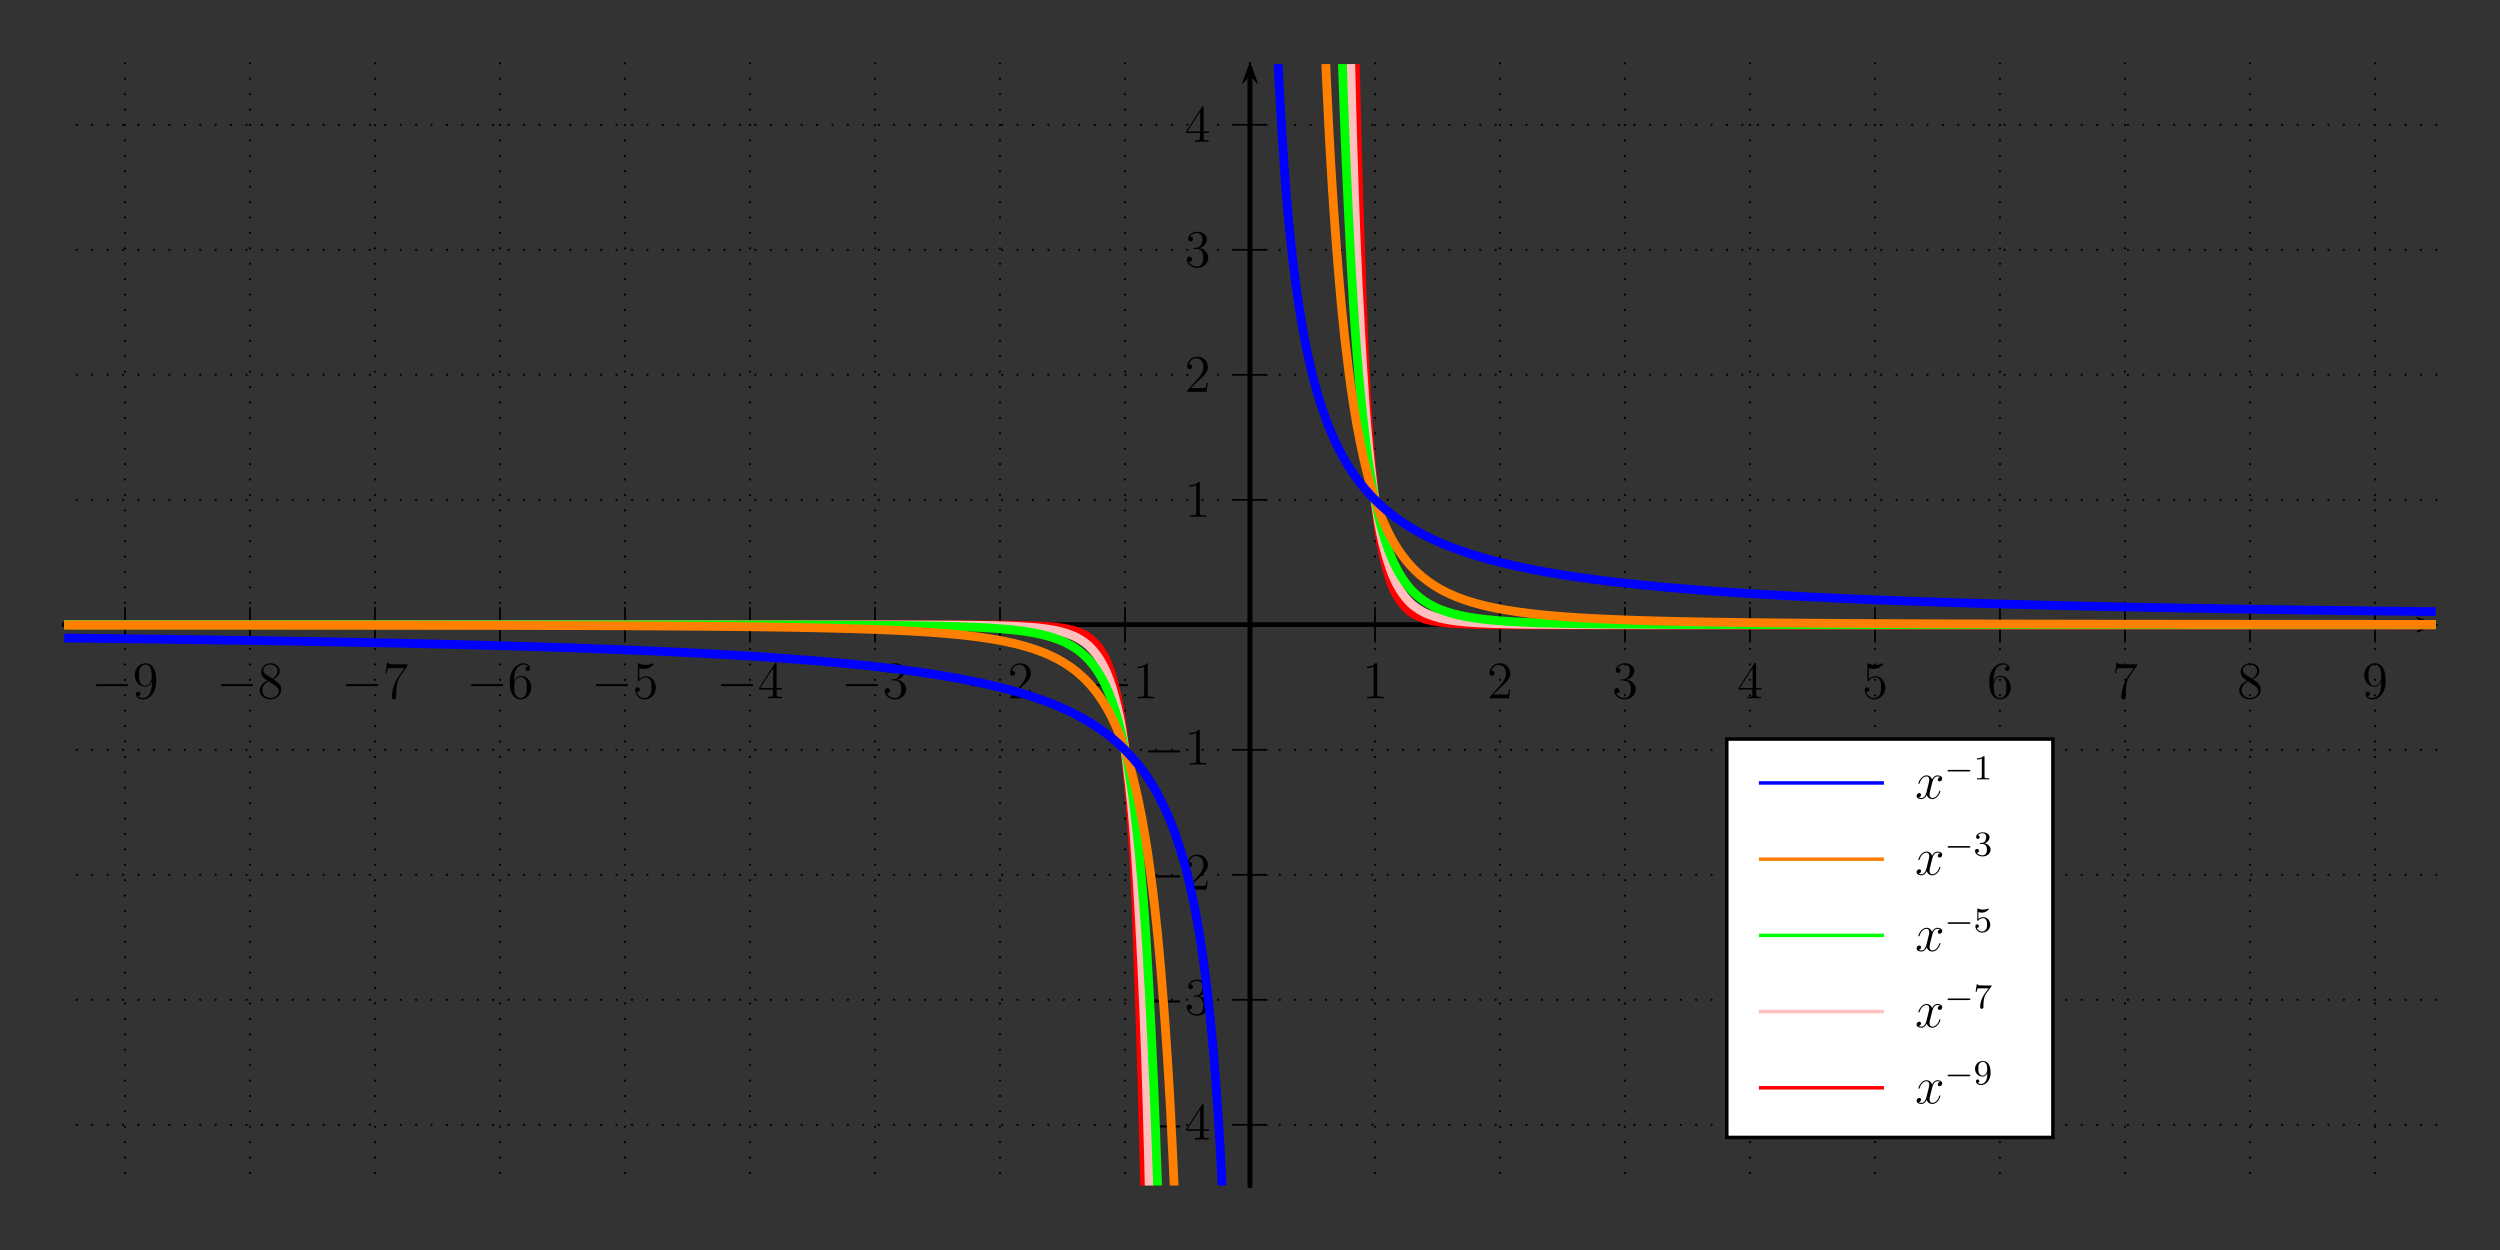<?xml version="1.0" encoding="UTF-8"?>
<svg width="566.93pt" height="283.46pt" version="1.1" viewBox="0 0 566.93 283.46" xmlns="http://www.w3.org/2000/svg" xmlns:xlink="http://www.w3.org/1999/xlink">
 <rect x="0" y="0" width="566.93" height="283.46" fill="#333333" stroke="none"/>
 <defs>
  <g id="glyph-0-0">
   <path d="m3.438-7.656c0-0.281 0-0.297-0.234-0.297-0.281 0.328-0.891 0.766-2.109 0.766v0.344c0.266 0 0.859 0 1.531-0.297v6.219c0 0.438-0.047 0.578-1.094 0.578h-0.375v0.344c0.328-0.031 1.484-0.031 1.875-0.031 0.406 0 1.547 0 1.875 0.031v-0.344h-0.375c-1.047 0-1.094-0.141-1.094-0.578z"/>
  </g>
  <g id="glyph-0-1">
   <path d="m5.266-2.016h-0.266c-0.047 0.203-0.141 0.875-0.25 1.062-0.094 0.109-0.766 0.109-1.125 0.109h-2.219c0.328-0.281 1.062-1.047 1.359-1.328 1.828-1.672 2.5-2.297 2.5-3.484 0-1.375-1.094-2.297-2.484-2.297-1.375 0-2.203 1.188-2.203 2.219 0 0.609 0.531 0.609 0.562 0.609 0.266 0 0.562-0.188 0.562-0.562 0-0.344-0.219-0.562-0.562-0.562-0.094 0-0.125 0-0.156 0.016 0.219-0.812 0.875-1.375 1.641-1.375 1.016 0 1.641 0.859 1.641 1.953 0 1.016-0.578 1.906-1.266 2.672l-2.422 2.703v0.281h4.375z"/>
  </g>
  <g id="glyph-0-2">
   <path d="m2.203-4.297c-0.203 0.016-0.25 0.031-0.25 0.141s0.062 0.109 0.266 0.109h0.547c1.031 0 1.484 0.844 1.484 1.984 0 1.578-0.812 1.984-1.406 1.984-0.578 0-1.547-0.266-1.906-1.062 0.391 0.062 0.734-0.156 0.734-0.578 0-0.344-0.25-0.594-0.578-0.594-0.297 0-0.609 0.172-0.609 0.625 0 1.062 1.062 1.938 2.391 1.938 1.422 0 2.484-1.094 2.484-2.297 0-1.094-0.891-1.953-2.031-2.156 1.031-0.297 1.703-1.172 1.703-2.109s-0.984-1.641-2.141-1.641c-1.188 0-2.078 0.734-2.078 1.609 0 0.469 0.375 0.578 0.547 0.578 0.25 0 0.547-0.188 0.547-0.547 0-0.375-0.297-0.547-0.562-0.547-0.062 0-0.094 0-0.125 0.016 0.453-0.812 1.578-0.812 1.641-0.812 0.391 0 1.172 0.172 1.172 1.344 0 0.234-0.031 0.891-0.391 1.406-0.359 0.531-0.766 0.562-1.078 0.578z"/>
  </g>
  <g id="glyph-0-3">
   <path d="m4.312-7.781c0-0.234 0-0.281-0.172-0.281-0.094 0-0.125 0-0.219 0.141l-3.594 5.578v0.344h3.141v1.094c0 0.438-0.031 0.562-0.906 0.562h-0.234v0.344c0.281-0.031 1.219-0.031 1.562-0.031 0.328 0 1.281 0 1.562 0.031v-0.344h-0.234c-0.875 0-0.906-0.125-0.906-0.562v-1.094h1.203v-0.344h-1.203zm-0.781 0.938v4.5h-2.906z"/>
  </g>
  <g id="glyph-0-4">
   <path d="m1.531-6.844c0.516 0.156 0.938 0.172 1.062 0.172 1.344 0 2.219-0.984 2.219-1.156 0-0.047-0.031-0.109-0.109-0.109-0.016 0-0.047 0-0.156 0.047-0.656 0.281-1.234 0.328-1.547 0.328-0.781 0-1.344-0.25-1.578-0.344-0.078-0.031-0.109-0.031-0.125-0.031-0.094 0-0.094 0.078-0.094 0.266v3.547c0 0.219 0 0.281 0.141 0.281 0.062 0 0.078 0 0.203-0.156 0.328-0.484 0.891-0.766 1.484-0.766 0.641 0 0.953 0.578 1.047 0.781 0.203 0.469 0.219 1.062 0.219 1.516s0 1.125-0.344 1.672c-0.266 0.422-0.719 0.719-1.25 0.719-0.797 0-1.562-0.531-1.781-1.406 0.062 0.031 0.125 0.031 0.188 0.031 0.203 0 0.531-0.109 0.531-0.516 0-0.344-0.234-0.531-0.531-0.531-0.219 0-0.531 0.109-0.531 0.578 0 1.016 0.828 2.172 2.141 2.172 1.359 0 2.547-1.141 2.547-2.656 0-1.422-0.969-2.609-2.219-2.609-0.688 0-1.203 0.312-1.516 0.641z"/>
  </g>
  <g id="glyph-0-5">
   <path d="m1.469-4.156c0-3.031 1.469-3.5 2.109-3.5 0.438 0 0.875 0.125 1.094 0.484-0.141 0-0.594 0-0.594 0.484 0 0.266 0.172 0.5 0.484 0.5 0.297 0 0.5-0.188 0.5-0.531 0-0.625-0.453-1.234-1.484-1.234-1.516 0-3.094 1.547-3.094 4.172 0 3.297 1.438 4.031 2.453 4.031 1.312 0 2.422-1.141 2.422-2.688 0-1.594-1.109-2.656-2.312-2.656-1.062 0-1.453 0.922-1.578 1.25zm1.469 4.078c-0.75 0-1.109-0.656-1.219-0.906-0.109-0.312-0.219-0.906-0.219-1.734 0-0.953 0.422-2.141 1.5-2.141 0.656 0 1 0.453 1.188 0.859 0.188 0.438 0.188 1.031 0.188 1.547 0 0.609 0 1.156-0.234 1.609-0.297 0.562-0.719 0.766-1.203 0.766z"/>
  </g>
  <g id="glyph-0-6">
   <path d="m5.672-7.422v-0.281h-2.875c-1.453 0-1.469-0.156-1.516-0.375h-0.266l-0.375 2.391h0.266c0.031-0.219 0.141-0.953 0.297-1.094 0.094-0.062 1-0.062 1.156-0.062h2.547l-1.266 1.812c-0.328 0.469-1.531 2.422-1.531 4.672 0 0.125 0 0.609 0.484 0.609 0.5 0 0.5-0.469 0.5-0.625v-0.594c0-1.781 0.281-3.172 0.844-3.969z"/>
  </g>
  <g id="glyph-0-7">
   <path d="m3.562-4.312c0.594-0.328 1.469-0.875 1.469-1.875 0-1.047-1-1.766-2.109-1.766-1.172 0-2.109 0.875-2.109 1.969 0 0.406 0.125 0.812 0.453 1.219 0.141 0.156 0.141 0.156 0.984 0.75-1.156 0.531-1.766 1.344-1.766 2.203 0 1.281 1.219 2.062 2.438 2.062 1.328 0 2.438-0.984 2.438-2.234 0-1.219-0.859-1.75-1.797-2.328zm-1.625-1.078c-0.156-0.109-0.641-0.422-0.641-1 0-0.781 0.812-1.266 1.625-1.266 0.859 0 1.625 0.609 1.625 1.469 0 0.734-0.531 1.328-1.219 1.703zm0.562 1.547 1.438 0.938c0.312 0.203 0.875 0.578 0.875 1.297 0 0.922-0.922 1.531-1.891 1.531-1.016 0-1.875-0.734-1.875-1.734 0-0.922 0.672-1.672 1.453-2.031z"/>
  </g>
  <g id="glyph-0-8">
   <path d="m4.375-3.484c0 2.828-1.25 3.406-1.969 3.406-0.297 0-0.922-0.031-1.219-0.453h0.062c0.094 0.031 0.516-0.047 0.516-0.484 0-0.266-0.172-0.484-0.484-0.484s-0.5 0.203-0.5 0.516c0 0.734 0.594 1.234 1.641 1.234 1.484 0 2.938-1.594 2.938-4.188 0-3.203-1.344-4.016-2.391-4.016-1.312 0-2.484 1.109-2.484 2.688s1.125 2.641 2.312 2.641c0.891 0 1.344-0.641 1.578-1.25zm-1.531 0.625c-0.75 0-1.078-0.609-1.188-0.828-0.188-0.453-0.188-1.031-0.188-1.578 0-0.656 0-1.234 0.312-1.734 0.219-0.312 0.531-0.656 1.188-0.656 0.672 0 1.031 0.594 1.141 0.859 0.234 0.594 0.234 1.609 0.234 1.781 0 1.016-0.453 2.156-1.5 2.156z"/>
  </g>
  <g id="glyph-1-0">
   <path d="m7.875-2.75c0.203 0 0.422 0 0.422-0.234 0-0.25-0.219-0.25-0.422-0.25h-6.469c-0.203 0-0.422 0-0.422 0.25 0 0.234 0.219 0.234 0.422 0.234z"/>
  </g>
  <g id="glyph-2-0">
   <path d="m5.672-4.875c-0.391 0.062-0.531 0.359-0.531 0.578 0 0.297 0.219 0.391 0.391 0.391 0.359 0 0.609-0.312 0.609-0.641 0-0.5-0.578-0.719-1.078-0.719-0.719 0-1.125 0.719-1.234 0.938-0.281-0.891-1.016-0.938-1.234-0.938-1.219 0-1.859 1.562-1.859 1.828 0 0.047 0.047 0.109 0.125 0.109 0.094 0 0.125-0.078 0.141-0.125 0.406-1.328 1.219-1.578 1.562-1.578 0.531 0 0.641 0.5 0.641 0.781 0 0.266-0.078 0.547-0.219 1.125l-0.406 1.625c-0.172 0.719-0.516 1.375-1.156 1.375-0.062 0-0.359 0-0.609-0.156 0.438-0.078 0.531-0.438 0.531-0.578 0-0.234-0.188-0.391-0.406-0.391-0.297 0-0.609 0.266-0.609 0.641 0 0.5 0.562 0.734 1.078 0.734 0.578 0 0.984-0.453 1.234-0.953 0.188 0.703 0.797 0.953 1.234 0.953 1.219 0 1.859-1.578 1.859-1.828 0-0.062-0.047-0.109-0.109-0.109-0.109 0-0.125 0.062-0.156 0.156-0.328 1.047-1.016 1.531-1.562 1.531-0.422 0-0.641-0.312-0.641-0.797 0-0.266 0.047-0.453 0.234-1.234l0.422-1.641c0.172-0.703 0.578-1.234 1.141-1.234 0.016 0 0.359 0 0.609 0.156z"/>
  </g>
  <g id="glyph-3-0">
   <path d="m5.562-1.812c0.141 0 0.312 0 0.312-0.172 0-0.188-0.172-0.188-0.312-0.188h-4.562c-0.125 0-0.297 0-0.297 0.188 0 0.172 0.172 0.172 0.297 0.172z"/>
  </g>
  <g id="glyph-4-0">
   <path d="m2.5-5.078c0-0.219-0.016-0.219-0.234-0.219-0.328 0.312-0.75 0.5-1.5 0.5v0.266c0.219 0 0.641 0 1.109-0.203v4.078c0 0.297-0.031 0.391-0.781 0.391h-0.281v0.266c0.328-0.031 1.016-0.031 1.375-0.031s1.047 0 1.375 0.031v-0.266h-0.281c-0.75 0-0.781-0.094-0.781-0.391z"/>
  </g>
  <g id="glyph-4-1">
   <path d="m2.016-2.656c0.625 0 1.031 0.453 1.031 1.297 0 1-0.562 1.281-0.984 1.281-0.438 0-1.047-0.156-1.328-0.578 0.297 0 0.5-0.188 0.5-0.438 0-0.266-0.188-0.438-0.453-0.438-0.203 0-0.438 0.125-0.438 0.453 0 0.75 0.812 1.25 1.734 1.25 1.047 0 1.797-0.734 1.797-1.531 0-0.672-0.531-1.266-1.344-1.453 0.625-0.219 1.109-0.75 1.109-1.391s-0.719-1.094-1.547-1.094c-0.859 0-1.5 0.453-1.5 1.062 0 0.297 0.188 0.422 0.406 0.422 0.25 0 0.406-0.172 0.406-0.406 0-0.297-0.266-0.406-0.438-0.406 0.344-0.438 0.953-0.469 1.094-0.469 0.203 0 0.812 0.062 0.812 0.891 0 0.547-0.234 0.891-0.344 1.016-0.234 0.25-0.422 0.266-0.906 0.297-0.156 0-0.219 0.016-0.219 0.125s0.078 0.109 0.219 0.109z"/>
  </g>
  <g id="glyph-4-2">
   <path d="m1.109-4.484c0.109 0.031 0.422 0.125 0.766 0.125 1 0 1.594-0.703 1.594-0.828 0-0.094-0.047-0.109-0.094-0.109-0.016 0-0.031 0-0.094 0.031-0.312 0.125-0.688 0.219-1.109 0.219-0.469 0-0.859-0.109-1.109-0.219-0.078-0.031-0.094-0.031-0.109-0.031-0.094 0-0.094 0.078-0.094 0.234v2.328c0 0.141 0 0.234 0.125 0.234 0.062 0 0.078-0.031 0.125-0.094 0.094-0.109 0.391-0.516 1.078-0.516 0.438 0 0.656 0.359 0.734 0.516 0.125 0.281 0.141 0.656 0.141 0.953s0 0.734-0.219 1.078c-0.156 0.25-0.484 0.484-0.906 0.484-0.516 0-1.016-0.312-1.203-0.844 0.016 0.016 0.078 0.016 0.078 0.016 0.219 0 0.406-0.141 0.406-0.391 0-0.297-0.234-0.406-0.391-0.406s-0.406 0.078-0.406 0.422c0 0.719 0.625 1.453 1.531 1.453 1 0 1.844-0.781 1.844-1.766 0-0.922-0.672-1.75-1.609-1.75-0.391 0-0.766 0.125-1.078 0.406z"/>
  </g>
  <g id="glyph-4-3">
   <path d="m4.031-4.859c0.078-0.078 0.078-0.094 0.078-0.266h-2.031c-0.203 0-0.438-0.016-0.641-0.031-0.422-0.031-0.422-0.109-0.453-0.234h-0.25l-0.266 1.688h0.25c0.016-0.125 0.109-0.672 0.219-0.734 0.078-0.047 0.688-0.047 0.797-0.047h1.688l-0.812 1.109c-0.906 1.203-1.109 2.469-1.109 3.094 0 0.078 0 0.453 0.375 0.453s0.375-0.359 0.375-0.453v-0.391c0-1.141 0.203-2.078 0.594-2.609z"/>
  </g>
  <g id="glyph-4-4">
   <path d="m3.125-2.344c0 1.938-0.922 2.266-1.391 2.266-0.172 0-0.578-0.016-0.797-0.266 0.359-0.031 0.375-0.297 0.375-0.375 0-0.234-0.188-0.375-0.375-0.375-0.141 0-0.375 0.094-0.375 0.391 0 0.547 0.453 0.875 1.188 0.875 1.094 0 2.125-1.094 2.125-2.797 0-2.062-0.922-2.672-1.734-2.672-0.953 0-1.797 0.734-1.797 1.781 0 1.016 0.781 1.766 1.688 1.766 0.562 0 0.906-0.359 1.094-0.766zm-1.062 0.375c-0.375 0-0.609-0.172-0.781-0.469-0.188-0.281-0.188-0.672-0.188-1.078 0-0.469 0-0.797 0.219-1.125 0.203-0.297 0.453-0.453 0.828-0.453 0.531 0 0.766 0.531 0.797 0.562 0.156 0.391 0.172 1.016 0.172 1.172 0 0.641-0.344 1.391-1.047 1.391z"/>
  </g>
  <clipPath id="clip-0">
   <path d="m14.57 113h298.43v28.691h-298.43zm0 28.691h298.43v127.16h-298.43z"/>
  </clipPath>
  <clipPath id="clip-1">
   <path d="m254 14.531h298.36v127.16h-298.36zm0 127.16h298.36v28.309h-298.36z"/>
  </clipPath>
  <clipPath id="clip-2">
   <path d="m14.57 113h294.43v28.691h-294.43zm0 28.691h294.43v127.16h-294.43z"/>
  </clipPath>
  <clipPath id="clip-3">
   <path d="m258 14.531h294.36v127.16h-294.36zm0 127.16h294.36v28.309h-294.36z"/>
  </clipPath>
  <clipPath id="clip-4">
   <path d="m14.57 113h292.43v28.691h-292.43zm0 28.691h292.43v127.16h-292.43z"/>
  </clipPath>
  <clipPath id="clip-5">
   <path d="m260 14.531h292.36v127.16h-292.36zm0 127.16h292.36v28.309h-292.36z"/>
  </clipPath>
  <clipPath id="clip-6">
   <path d="m14.57 113h295.43v28.691h-295.43zm0 28.691h295.43v127.16h-295.43z"/>
  </clipPath>
  <clipPath id="clip-7">
   <path d="m260 14.531h292.36v127.16h-292.36zm0 127.16h292.36v28.309h-292.36z"/>
  </clipPath>
  <clipPath id="clip-8">
   <path d="m14.57 116h294.43v25.691h-294.43zm0 25.691h294.43v127.16h-294.43z"/>
  </clipPath>
  <clipPath id="clip-9">
   <path d="m260 14.531h292.36v127.16h-292.36zm0 127.16h292.36v25.309h-292.36z"/>
  </clipPath>
 </defs>
 <path d="m547.87 143.43 4.883-1.742-4.883-1.742 1.953 1.742"/>
 <g fill="none" stroke="#000" stroke-miterlimit="10">
  <path transform="matrix(.1 0 0 -.1 0 283.46)" d="m141.72 1417.7h5356.5" stroke-width="9.963"/>
  <g stroke-width="3.985">
   <path transform="matrix(.1 0 0 -.1 0 283.46)" d="m2834.6 1377.8v79.688"/>
   <path transform="matrix(.1 0 0 -.1 0 283.46)" d="m3118.1 1377.8v79.688"/>
   <path transform="matrix(.1 0 0 -.1 0 283.46)" d="m3401.6 1377.8v79.688"/>
   <path transform="matrix(.1 0 0 -.1 0 283.46)" d="m3685 1377.8v79.688"/>
   <path transform="matrix(.1 0 0 -.1 0 283.46)" d="m3968.5 1377.8v79.688"/>
   <path transform="matrix(.1 0 0 -.1 0 283.46)" d="m4252 1377.8v79.688"/>
   <path transform="matrix(.1 0 0 -.1 0 283.46)" d="m4535.4 1377.8v79.688"/>
   <path transform="matrix(.1 0 0 -.1 0 283.46)" d="m4818.9 1377.8v79.688"/>
   <path transform="matrix(.1 0 0 -.1 0 283.46)" d="m5102.3 1377.8v79.688"/>
   <path transform="matrix(.1 0 0 -.1 0 283.46)" d="m5385.8 1377.8v79.688"/>
   <path transform="matrix(.1 0 0 -.1 0 283.46)" d="m2834.6 1377.8v79.688"/>
   <path transform="matrix(.1 0 0 -.1 0 283.46)" d="m2551.2 1377.8v79.688"/>
   <path transform="matrix(.1 0 0 -.1 0 283.46)" d="m2267.7 1377.8v79.688"/>
   <path transform="matrix(.1 0 0 -.1 0 283.46)" d="m1984.3 1377.8v79.688"/>
   <path transform="matrix(.1 0 0 -.1 0 283.46)" d="m1700.8 1377.8v79.688"/>
   <path transform="matrix(.1 0 0 -.1 0 283.46)" d="m1417.3 1377.8v79.688"/>
   <path transform="matrix(.1 0 0 -.1 0 283.46)" d="m1133.9 1377.8v79.688"/>
   <path transform="matrix(.1 0 0 -.1 0 283.46)" d="m850.39 1377.8v79.688"/>
   <path transform="matrix(.1 0 0 -.1 0 283.46)" d="m566.91 1377.8v79.688"/>
   <path transform="matrix(.1 0 0 -.1 0 283.46)" d="m283.48 1377.8v79.688"/>
  </g>
 </g>
 <path d="m285.21 19.016-1.742-4.883-1.742 4.883 1.742-1.953"/>
 <path transform="matrix(.1 0 0 -.1 0 283.46)" d="m2834.6 142.1v2521.9" fill="none" stroke="#000" stroke-miterlimit="10" stroke-width="9.963"/>
 <path d="m547.87 143.43 4.883-1.742-4.883-1.742 1.953 1.742"/>
 <path transform="matrix(.1 0 0 -.1 0 283.46)" d="m141.72 1417.7h5356.5" fill="none" stroke="#000" stroke-miterlimit="10" stroke-width="9.963"/>
 <path d="m285.21 19.016-1.742-4.883-1.742 4.883 1.742-1.953"/>
 <g fill="none" stroke="#000" stroke-miterlimit="10">
  <path transform="matrix(.1 0 0 -.1 0 283.46)" d="m2834.6 142.1v2521.9" stroke-width="9.963"/>
  <g stroke-width="3.985">
   <path transform="matrix(.1 0 0 -.1 0 283.46)" d="m2794.8 1417.7h79.688"/>
   <path transform="matrix(.1 0 0 -.1 0 283.46)" d="m2794.8 1701.1h79.688"/>
   <path transform="matrix(.1 0 0 -.1 0 283.46)" d="m2794.8 1984.6h79.688"/>
   <path transform="matrix(.1 0 0 -.1 0 283.46)" d="m2794.8 2268.1h79.688"/>
   <path transform="matrix(.1 0 0 -.1 0 283.46)" d="m2794.8 2551.6h79.688"/>
   <path transform="matrix(.1 0 0 -.1 0 283.46)" d="m2794.8 1417.7h79.688"/>
   <path transform="matrix(.1 0 0 -.1 0 283.46)" d="m2794.8 1134.2h79.688"/>
   <path transform="matrix(.1 0 0 -.1 0 283.46)" d="m2794.8 850.73h79.688"/>
   <path transform="matrix(.1 0 0 -.1 0 283.46)" d="m2794.8 567.3h79.688"/>
   <path transform="matrix(.1 0 0 -.1 0 283.46)" d="m2794.8 283.82h79.688"/>
  </g>
 </g>
 <path d="m285.21 19.016-1.742-4.883-1.742 4.883 1.742-1.953"/>
 <path transform="matrix(.1 0 0 -.1 0 283.46)" d="m2834.6 142.1v2521.9" fill="none" stroke="#000" stroke-miterlimit="10" stroke-width="9.963"/>
 <path d="m547.87 143.43 4.883-1.742-4.883-1.742 1.953 1.742"/>
 <path transform="matrix(.1 0 0 -.1 0 283.46)" d="m141.72 1417.7h5356.5" fill="none" stroke="#000" stroke-miterlimit="10" stroke-width="9.963"/>
 <g>
  <use x="308.88" y="158.36" xlink:href="#glyph-0-0"/>
  <use x="337.23" y="158.36" xlink:href="#glyph-0-1"/>
  <use x="365.58" y="158.36" xlink:href="#glyph-0-2"/>
  <use x="393.921" y="158.36" xlink:href="#glyph-0-3"/>
  <use x="422.27" y="158.36" xlink:href="#glyph-0-4"/>
  <use x="450.62" y="158.36" xlink:href="#glyph-0-5"/>
  <use x="478.961" y="158.36" xlink:href="#glyph-0-6"/>
  <use x="507.311" y="158.36" xlink:href="#glyph-0-7"/>
  <use x="535.652" y="158.36" xlink:href="#glyph-0-8"/>
  <use x="247.545" y="158.36" xlink:href="#glyph-1-0"/>
  <use x="256.842" y="158.36" xlink:href="#glyph-0-0"/>
  <use x="219.195" y="158.36" xlink:href="#glyph-1-0"/>
  <use x="228.492" y="158.36" xlink:href="#glyph-0-1"/>
  <use x="190.845" y="158.36" xlink:href="#glyph-1-0"/>
  <use x="200.142" y="158.36" xlink:href="#glyph-0-2"/>
  <use x="162.504" y="158.36" xlink:href="#glyph-1-0"/>
  <use x="171.801" y="158.36" xlink:href="#glyph-0-3"/>
  <use x="134.154" y="158.36" xlink:href="#glyph-1-0"/>
  <use x="143.451" y="158.36" xlink:href="#glyph-0-4"/>
  <use x="105.813" y="158.36" xlink:href="#glyph-1-0"/>
  <use x="115.11" y="158.36" xlink:href="#glyph-0-5"/>
  <use x="77.463" y="158.36" xlink:href="#glyph-1-0"/>
  <use x="86.76" y="158.36" xlink:href="#glyph-0-6"/>
  <use x="49.113" y="158.36" xlink:href="#glyph-1-0"/>
  <use x="58.41" y="158.36" xlink:href="#glyph-0-7"/>
  <use x="20.772" y="158.36" xlink:href="#glyph-1-0"/>
  <use x="30.069" y="158.36" xlink:href="#glyph-0-8"/>
  <use x="259.344" y="173.39" xlink:href="#glyph-1-0"/>
  <use x="268.641" y="173.39" xlink:href="#glyph-0-0"/>
  <use x="259.344" y="201.74" xlink:href="#glyph-1-0"/>
  <use x="268.641" y="201.74" xlink:href="#glyph-0-1"/>
  <use x="259.344" y="230.09" xlink:href="#glyph-1-0"/>
  <use x="268.641" y="230.09" xlink:href="#glyph-0-2"/>
  <use x="259.344" y="258.431" xlink:href="#glyph-1-0"/>
  <use x="268.641" y="258.431" xlink:href="#glyph-0-3"/>
  <use x="268.641" y="117.194" xlink:href="#glyph-0-0"/>
  <use x="268.641" y="88.853" xlink:href="#glyph-0-1"/>
  <use x="268.641" y="60.503" xlink:href="#glyph-0-2"/>
  <use x="268.641" y="32.162" xlink:href="#glyph-0-3"/>
 </g>
 <path d="m548.43 143.23 4.324-1.543-4.324-1.543 1.73 1.543"/>
 <g fill="none" stroke="#000" stroke-miterlimit="10">
  <path transform="matrix(.1 0 0 -.1 0 283.46)" d="m141.72 1417.7h5359.9" stroke-width="7.97"/>
  <g stroke-dasharray="0 34.948" stroke-dashoffset="2.491" stroke-linecap="round" stroke-width="4.981">
   <path transform="matrix(.1 0 0 -.1 0 283.46)" d="m2834.6 142.1v2551.2"/>
   <path transform="matrix(.1 0 0 -.1 0 283.46)" d="m3118.1 142.1v2551.2"/>
   <path transform="matrix(.1 0 0 -.1 0 283.46)" d="m3401.6 142.1v2551.2"/>
   <path transform="matrix(.1 0 0 -.1 0 283.46)" d="m3685 142.1v2551.2"/>
   <path transform="matrix(.1 0 0 -.1 0 283.46)" d="m3968.5 142.1v2551.2"/>
   <path transform="matrix(.1 0 0 -.1 0 283.46)" d="m4252 142.1v2551.2"/>
   <path transform="matrix(.1 0 0 -.1 0 283.46)" d="m4535.4 142.1v2551.2"/>
   <path transform="matrix(.1 0 0 -.1 0 283.46)" d="m4818.9 142.1v2551.2"/>
   <path transform="matrix(.1 0 0 -.1 0 283.46)" d="m5102.3 142.1v2551.2"/>
   <path transform="matrix(.1 0 0 -.1 0 283.46)" d="m5385.8 142.1v2551.2"/>
   <path transform="matrix(.1 0 0 -.1 0 283.46)" d="m2834.6 142.1v2551.2"/>
   <path transform="matrix(.1 0 0 -.1 0 283.46)" d="m2551.2 142.1v2551.2"/>
   <path transform="matrix(.1 0 0 -.1 0 283.46)" d="m2267.7 142.1v2551.2"/>
   <path transform="matrix(.1 0 0 -.1 0 283.46)" d="m1984.3 142.1v2551.2"/>
   <path transform="matrix(.1 0 0 -.1 0 283.46)" d="m1700.8 142.1v2551.2"/>
   <path transform="matrix(.1 0 0 -.1 0 283.46)" d="m1417.3 142.1v2551.2"/>
   <path transform="matrix(.1 0 0 -.1 0 283.46)" d="m1133.9 142.1v2551.2"/>
   <path transform="matrix(.1 0 0 -.1 0 283.46)" d="m850.39 142.1v2551.2"/>
   <path transform="matrix(.1 0 0 -.1 0 283.46)" d="m566.91 142.1v2551.2"/>
   <path transform="matrix(.1 0 0 -.1 0 283.46)" d="m283.48 142.1v2551.2"/>
  </g>
 </g>
 <path d="m285.01 18.457-1.543-4.324-1.543 4.324 1.543-1.73"/>
 <path transform="matrix(.1 0 0 -.1 0 283.46)" d="m2834.6 142.1v2525.2" fill="none" stroke="#000" stroke-miterlimit="10" stroke-width="7.97"/>
 <path d="m548.43 143.23 4.324-1.543-4.324-1.543 1.73 1.543"/>
 <path transform="matrix(.1 0 0 -.1 0 283.46)" d="m141.72 1417.7h5359.9" fill="none" stroke="#000" stroke-miterlimit="10" stroke-width="7.97"/>
 <path d="m285.01 18.457-1.543-4.324-1.543 4.324 1.543-1.73"/>
 <g fill="none" stroke="#000" stroke-miterlimit="10">
  <path transform="matrix(.1 0 0 -.1 0 283.46)" d="m2834.6 142.1v2525.2" stroke-width="7.97"/>
  <g stroke-dasharray="0 34.973" stroke-dashoffset="2.491" stroke-linecap="round" stroke-width="4.981">
   <path transform="matrix(.1 0 0 -.1 0 283.46)" d="m141.72 1417.7h5385.8"/>
   <path transform="matrix(.1 0 0 -.1 0 283.46)" d="m141.72 1701.1h5385.8"/>
   <path transform="matrix(.1 0 0 -.1 0 283.46)" d="m141.72 1984.6h5385.8"/>
   <path transform="matrix(.1 0 0 -.1 0 283.46)" d="m141.72 2268.1h5385.8"/>
   <path transform="matrix(.1 0 0 -.1 0 283.46)" d="m141.72 2551.6h5385.8"/>
   <path transform="matrix(.1 0 0 -.1 0 283.46)" d="m141.72 1417.7h5385.8"/>
   <path transform="matrix(.1 0 0 -.1 0 283.46)" d="m141.72 1134.2h5385.8"/>
   <path transform="matrix(.1 0 0 -.1 0 283.46)" d="m141.72 850.73h5385.8"/>
   <path transform="matrix(.1 0 0 -.1 0 283.46)" d="m141.72 567.3h5385.8"/>
   <path transform="matrix(.1 0 0 -.1 0 283.46)" d="m141.72 283.82h5385.8"/>
  </g>
 </g>
 <path d="m285.01 18.457-1.543-4.324-1.543 4.324 1.543-1.73"/>
 <path transform="matrix(.1 0 0 -.1 0 283.46)" d="m2834.6 142.1v2525.2" fill="none" stroke="#000" stroke-miterlimit="10" stroke-width="7.97"/>
 <path d="m548.43 143.23 4.324-1.543-4.324-1.543 1.73 1.543"/>
 <path transform="matrix(.1 0 0 -.1 0 283.46)" d="m141.72 1417.7h5359.9" fill="none" stroke="#000" stroke-miterlimit="10" stroke-width="7.97"/>
 <g clip-path="url(#clip-0)">
  <path transform="matrix(.1 0 0 -.1 0 283.46)" d="m141.72 1417.7h27.773 27.734 27.734 27.773 27.734 27.773 27.734 27.734 27.773 27.734 27.773 27.734 27.734 27.773 27.734 27.773 27.734 27.734 27.773 27.734 27.773 27.734 27.734 27.773 27.734 27.734 27.773 27.734 27.773 27.734 27.734 27.773 27.734 27.734 27.773 27.734 27.773 27.734 27.734 27.773 27.734 27.773 27.734 27.734 27.773 27.734 27.773 27.734 27.734 27.773 27.734 27.773 27.734 27.734 27.773 27.734 27.773 27.734 27.734 27.773 27.734 27.773 27.734 27.734 27.773 27.734c9.57-0.039 18.164-0.039 27.734-0.039h27.773 27.734 27.773c9.57 0 18.164 0 27.734-0.039h27.734c9.609-0.039 18.203-0.039 27.773-0.039 9.57-0.039 18.164-0.039 27.734-0.078 9.57-0.039 18.203-0.039 27.773-0.078 9.57-0.039 18.164-0.078 27.734-0.156s18.164-0.117 27.734-0.234c9.609-0.117 18.203-0.195 27.773-0.391 9.57-0.156 18.164-0.352 27.734-0.664 9.57-0.273 18.203-0.586 27.773-1.133s18.164-1.016 27.734-2.031c9.609-1.016 18.281-1.914 27.734-3.828 9.727-1.953 18.555-3.75 27.773-7.461 10.117-4.062 19.297-8.32 27.734-15.273 11.484-9.414 20.312-20.117 27.773-32.969 13.945-24.18 20.898-49.062 27.734-76.133 16.172-64.141 21.172-123.91 27.734-189.73 17.773-178.32 21.406-339.49 27.773-518.55 19.414-547.85 21.602-1040.2 27.734-1588.3 21.719-1937 21.836-3676.1 27.773-5613.2 25.156-8244.5 22.07-15646 27.734-23891 30.977-45127 22.344-85642 27.734-130770 42.383-354247 22.617-672293 27.773-1026539 70.781-4883812 22.812-7199775 27.734-7199775h27.773" fill="none" stroke="#f00" stroke-miterlimit="10" stroke-width="19.925"/>
 </g>
 <g clip-path="url(#clip-1)">
  <path transform="matrix(.1 0 0 -.1 0 283.46)" d="m2891.3 8387608h27.734c4.922 0-43.047-2312286 27.773-7196811 5.117-354286-14.609-672368 27.734-1026654 5.391-45131-3.242-85650 27.773-130782 5.664-8245.1 2.578-15648 27.734-23893 5.938-1937.2 6.055-3676.5 27.734-5613.6 6.172-548.16 8.32-1040.5 27.773-1588.4 6.328-179.1 9.961-340.27 27.734-518.59 6.562-65.82 11.562-125.59 27.773-189.73 6.836-27.109 13.75-51.953 27.734-76.133 7.461-12.852 16.289-23.555 27.734-33.008 8.438-6.914 17.656-11.172 27.773-15.234 9.18-3.711 18.008-5.508 27.734-7.461 9.492-1.953 18.125-2.812 27.773-3.828 9.531-1.016 18.164-1.523 27.734-2.07s18.164-0.82 27.734-1.133 18.203-0.469 27.773-0.664c9.57-0.156 18.164-0.234 27.734-0.352 9.57-0.117 18.164-0.195 27.773-0.234 9.57-0.078 18.164-0.117 27.734-0.156 9.57-0.039 18.164-0.078 27.734-0.078 9.57-0.039 18.203-0.078 27.773-0.078 9.57 0 18.164-0.039 27.734-0.039 9.57 0 18.164 0 27.734-0.039h27.773 27.734c9.57 0 18.203 0 27.773-0.039h27.734 27.734 27.773 27.734 27.773 27.734 27.734 27.773 27.734 27.773 27.734 27.734 27.773 27.734 27.773 27.734 27.734 27.773 27.734 27.773 27.734 27.734 27.773 27.734 27.773 27.734 27.734 27.773 27.734 27.734 27.773 27.734 27.773 27.734 27.734 27.773 27.734 27.773 27.734 27.734 27.773 27.734 27.773 27.734 27.734 27.773 27.734 27.773 27.734 27.734 27.734 27.773 27.734 27.773 27.734 27.734 27.773 27.734 27.773 27.734 27.734 27.773 27.734 27.773 27.734 27.734 27.773 27.734" fill="none" stroke="#f00" stroke-miterlimit="10" stroke-width="19.925"/>
 </g>
 <g clip-path="url(#clip-2)">
  <path transform="matrix(.1 0 0 -.1 0 283.46)" d="m141.72 1417.7h27.773 27.734 27.734 27.773 27.734 27.773 27.734 27.734 27.773 27.734 27.773 27.734 27.734 27.773 27.734 27.773 27.734 27.734 27.773 27.734 27.773 27.734 27.734 27.773 27.734 27.734 27.773 27.734 27.773 27.734 27.734 27.773 27.734 27.734 27.773 27.734 27.773 27.734 27.734 27.773 27.734 27.773 27.734 27.734 27.773 27.734 27.773 27.734 27.734 27.773 27.734 27.773 27.734 27.734c9.609 0 18.203 0 27.773-0.039h27.734 27.773 27.734 27.734 27.773 27.734 27.773c9.57 0 18.164-0.039 27.734-0.039h27.734 27.773c9.57-0.039 18.164-0.039 27.734-0.039s18.164-0.039 27.734-0.039c9.609 0 18.203-0.039 27.773-0.039 9.57 0 18.164-0.039 27.734-0.039 9.57-0.039 18.203-0.039 27.773-0.078 9.57-0.039 18.164-0.078 27.734-0.117 9.57 0 18.164-0.039 27.734-0.117 9.609-0.039 18.203-0.117 27.773-0.156 9.57-0.078 18.164-0.156 27.734-0.234 9.57-0.117 18.203-0.234 27.773-0.352 9.57-0.156 18.164-0.312 27.734-0.508 9.57-0.234 18.164-0.43 27.734-0.742 9.609-0.312 18.203-0.625 27.773-1.094 9.57-0.469 18.164-0.938 27.734-1.68 9.609-0.703 18.203-1.406 27.773-2.578 9.609-1.172 18.242-2.266 27.734-4.141 9.688-1.914 18.398-3.75 27.734-6.836 9.883-3.281 18.75-6.523 27.773-11.68 10.352-5.938 19.375-12.188 27.734-20.703 11.445-11.602 20.078-23.906 27.773-38.281 12.93-24.258 20.508-48.203 27.734-74.727 14.297-52.422 20.781-101.13 27.734-155 15.391-118.75 21.016-226.41 27.773-345.98 16.445-291.52 21.211-553.75 27.734-845.66 17.891-799.1 21.445-1516.8 27.773-2316.1 19.961-2536.9 21.719-4814.6 27.734-7351.6 23.32-9827.7 22.031-18651 27.734-28479 29.453-50604 22.383-96038 27.773-146642 43.164-405540 22.695-769637 27.734-1175177 89.453-7027549 27.773-7027549 27.773-7027549" fill="none" stroke="#ffbfbf" stroke-miterlimit="10" stroke-width="19.925"/>
 </g>
 <g clip-path="url(#clip-3)">
  <path transform="matrix(.1 0 0 -.1 0 283.46)" d="m2891.3 8387608s-61.719 0 27.734-7024562c5.078-405587-15.391-769726 27.773-1175313 5.391-50609-1.68-96046 27.734-146655 5.742-9828.5 4.414-18652 27.773-28481 6.016-2537.1 7.773-4814.9 27.734-7352 6.289-799.34 9.844-1517.1 27.734-2316.2 6.562-291.91 11.289-554.18 27.773-845.66 6.758-119.61 12.383-227.23 27.734-346.02 6.992-53.867 13.477-102.58 27.773-155 7.227-26.523 14.766-50.469 27.734-74.727 7.695-14.375 16.289-26.68 27.734-38.32 8.398-8.477 17.422-14.766 27.773-20.664 9.023-5.156 17.891-8.398 27.734-11.68 9.375-3.086 18.086-4.922 27.773-6.836 9.492-1.875 18.125-3.008 27.734-4.141 9.57-1.172 18.164-1.875 27.734-2.617 9.57-0.742 18.203-1.172 27.773-1.641 9.57-0.508 18.164-0.781 27.734-1.094 9.57-0.312 18.164-0.547 27.773-0.742 9.57-0.195 18.164-0.352 27.734-0.508 9.57-0.117 18.164-0.234 27.734-0.352 9.57-0.078 18.203-0.156 27.773-0.234 9.57-0.078 18.164-0.117 27.734-0.195 9.57-0.039 18.164-0.078 27.734-0.117 9.609-0.039 18.203-0.039 27.773-0.078 9.57-0.039 18.164-0.039 27.734-0.078 9.57-0.039 18.203-0.039 27.773-0.039 9.57-0.039 18.164-0.039 27.734-0.039 9.57-0.039 18.164-0.039 27.734-0.039 9.609 0 18.203-0.039 27.773-0.039h27.734c9.57 0 18.203 0 27.773-0.039h27.734 27.734 27.773 27.734c9.57 0 18.203 0 27.773-0.039h27.734 27.734 27.773 27.734 27.773 27.734 27.734 27.773 27.734 27.773 27.734 27.734 27.773 27.734 27.773 27.734 27.734 27.773 27.734 27.734 27.773 27.734 27.773 27.734 27.734 27.773 27.734 27.773 27.734 27.734 27.773 27.734 27.773 27.734 27.734 27.773 27.734 27.773 27.734 27.734 27.734 27.773 27.734 27.773 27.734 27.734 27.773 27.734 27.773 27.734 27.734 27.773 27.734 27.773 27.734 27.734 27.773 27.734" fill="none" stroke="#ffbfbf" stroke-miterlimit="10" stroke-width="19.925"/>
 </g>
 <g clip-path="url(#clip-4)">
  <path transform="matrix(.1 0 0 -.1 0 283.46)" d="m141.72 1417.7h27.773 27.734 27.734 27.773 27.734 27.773 27.734 27.734 27.773 27.734 27.773 27.734 27.734 27.773 27.734 27.773 27.734 27.734 27.773 27.734 27.773 27.734c9.57 0 18.164 0 27.734-0.039h27.773 27.734 27.734 27.773 27.734 27.773 27.734 27.734 27.773 27.734 27.734 27.773 27.734 27.773 27.734 27.734 27.773 27.734c9.57-0.039 18.203-0.039 27.773-0.039h27.734 27.734 27.773 27.734c9.57 0 18.203-0.039 27.773-0.039h27.734 27.734c9.609 0 18.203 0 27.773-0.039h27.734c9.57 0 18.164 0 27.773-0.039h27.734c9.57 0 18.164 0 27.734-0.039h27.773c9.57-0.039 18.164-0.039 27.734-0.039s18.164-0.039 27.773-0.039c9.57 0 18.164-0.039 27.734-0.039 9.57 0 18.164-0.039 27.734-0.039 9.609-0.039 18.203-0.039 27.773-0.078 9.57 0 18.164-0.039 27.734-0.039 9.57-0.039 18.164-0.078 27.773-0.117 9.57 0 18.164-0.039 27.734-0.078 9.57-0.039 18.164-0.078 27.734-0.117 9.57-0.039 18.203-0.078 27.773-0.117 9.57-0.039 18.164-0.117 27.734-0.156 9.57-0.078 18.164-0.117 27.734-0.195 9.609-0.078 18.203-0.156 27.773-0.234 9.57-0.117 18.164-0.195 27.734-0.312 9.57-0.117 18.203-0.195 27.773-0.352s18.164-0.273 27.734-0.43c9.57-0.195 18.164-0.352 27.734-0.586 9.609-0.234 18.203-0.43 27.773-0.742 9.57-0.273 18.164-0.547 27.734-0.898 9.57-0.391 18.203-0.742 27.773-1.211 9.57-0.508 18.164-0.938 27.734-1.602 9.57-0.625 18.203-1.25 27.734-2.109 9.609-0.859 18.203-1.68 27.773-2.812 9.57-1.172 18.203-2.305 27.734-3.906 9.609-1.641 18.281-3.203 27.773-5.469 9.648-2.266 18.32-4.531 27.734-7.734 9.766-3.32 18.516-6.602 27.734-11.25 10-5 18.828-10.039 27.773-16.797 10.43-7.891 19.258-15.898 27.734-25.781 11.094-12.969 19.688-25.938 27.773-40.938 11.875-22.188 20-43.555 27.734-67.539 12.695-39.336 20.273-75.938 27.734-116.6 13.398-72.812 20.508-139.06 27.773-212.77 14.062-142.93 20.703-271.84 27.734-415.31 14.961-304.38 20.938-577.93 27.773-882.58 16.133-722.11 21.211-1370.7 27.734-2092.9 17.93-1985.4 21.562-3768 27.734-5753.5 21.055-6735.7 21.953-12783 27.773-19519 27.266-31623 22.383-60015 27.734-91638 44.766-263994 27.773-765004 27.773-765004" fill="none" stroke="#0f0" stroke-miterlimit="10" stroke-width="19.925"/>
 </g>
 <g clip-path="url(#clip-5)">
  <path transform="matrix(.1 0 0 -.1 0 283.46)" d="m2891.3 887244s-16.992-501003 27.734-764994c5.391-31626 0.508-60020 27.773-91646 5.82-6736.2 6.719-12784 27.734-19520 6.211-1985.6 9.805-3768.3 27.773-5753.8 6.523-722.3 11.602-1370.8 27.734-2093 6.797-304.61 12.812-578.24 27.734-882.58 7.07-143.48 13.672-272.42 27.773-415.35 7.266-73.711 14.375-139.96 27.734-212.77 7.461-40.703 15.078-77.266 27.773-116.6 7.695-23.984 15.82-45.352 27.734-67.539 8.086-15.039 16.641-28.008 27.734-40.938 8.516-9.922 17.344-17.93 27.773-25.781 8.906-6.758 17.734-11.797 27.734-16.797 9.258-4.648 17.969-7.93 27.773-11.289 9.375-3.203 18.047-5.43 27.734-7.734 9.492-2.227 18.125-3.828 27.734-5.43 9.531-1.602 18.164-2.734 27.773-3.906 9.531-1.172 18.164-1.992 27.734-2.852 9.57-0.859 18.164-1.445 27.773-2.109 9.57-0.625 18.164-1.094 27.734-1.562s18.164-0.859 27.734-1.211c9.57-0.352 18.203-0.625 27.773-0.938 9.57-0.273 18.164-0.469 27.734-0.703 9.57-0.234 18.164-0.391 27.734-0.586 9.609-0.156 18.203-0.312 27.773-0.43 9.57-0.156 18.164-0.273 27.734-0.391 9.57-0.078 18.203-0.195 27.773-0.273 9.57-0.117 18.164-0.156 27.734-0.234 9.57-0.078 18.164-0.117 27.734-0.195 9.609-0.078 18.203-0.117 27.773-0.156 9.57-0.078 18.164-0.117 27.734-0.156 9.57-0.039 18.203-0.039 27.773-0.078 9.57-0.039 18.164-0.078 27.734-0.117 9.57-0.039 18.164-0.039 27.734-0.078 9.609-0.039 18.203-0.039 27.773-0.078 9.57 0 18.164-0.039 27.734-0.039s18.203-0.039 27.773-0.039c9.57-0.039 18.164-0.039 27.734-0.039 9.57-0.039 18.164-0.039 27.734-0.039 9.57 0 18.203-0.039 27.773-0.039s18.164-0.039 27.734-0.039h27.773c9.57-0.039 18.164-0.039 27.734-0.039h27.734c9.57 0 18.203-0.039 27.773-0.039h27.734 27.773c9.57 0 18.164 0 27.734-0.039h27.734 27.773 27.734 27.773c9.57 0 18.164 0 27.734-0.039h27.734 27.773 27.734 27.734 27.773 27.734 27.773 27.734 27.734 27.773 27.734c9.57-0.039 18.164-0.039 27.773-0.039h27.734 27.734 27.773 27.734 27.773 27.734 27.734 27.773 27.734 27.773 27.734 27.734 27.734 27.773 27.734 27.773 27.734 27.734 27.773 27.734 27.773 27.734 27.734 27.773 27.734 27.773 27.734 27.734 27.773 27.734" fill="none" stroke="#0f0" stroke-miterlimit="10" stroke-width="19.925"/>
 </g>
 <g clip-path="url(#clip-6)">
  <path transform="matrix(.1 0 0 -.1 0 283.46)" d="m141.72 1417.3h28.047 28.047 28.047c9.688-0.039 18.398-0.039 28.047-0.039h28.047 28.047c9.688-0.039 18.398-0.039 28.047-0.039h28.047c9.688 0 18.398 0 28.047-0.039h28.086 28.047c9.648 0 18.359-0.039 28.047-0.039h28.047c9.648 0 18.359 0 28.047-0.039h28.047c9.688 0 18.359 0 28.047-0.039h28.047c9.688-0.039 18.359-0.039 28.047-0.039s18.359 0 28.047-0.039h28.047c9.688-0.039 18.359-0.039 28.047-0.039s18.359 0 28.047-0.039h28.047c9.688-0.039 18.359-0.039 28.047-0.039s18.359-0.039 28.047-0.039 18.359-0.039 28.047-0.039 18.359-0.039 28.047-0.039 18.359 0 28.047-0.039c9.688 0 18.359-0.039 28.047-0.039s18.359-0.039 28.047-0.039c9.688-0.039 18.359-0.039 28.047-0.078 9.688 0 18.398 0 28.047-0.039 9.688 0 18.398-0.039 28.047-0.039 9.688-0.039 18.359-0.039 28.047-0.078 9.688 0 18.359-0.039 28.047-0.039 9.688-0.039 18.398-0.039 28.047-0.078 9.688 0 18.398-0.039 28.047-0.078 9.688 0 18.398-0.039 28.047-0.078 9.688 0 18.398-0.039 28.086-0.078 9.648 0 18.359-0.039 28.008-0.078 9.688-0.039 18.398-0.039 28.086-0.078 9.648-0.039 18.359-0.078 28.047-0.117 9.648-0.039 18.359-0.078 28.047-0.117 9.648 0 18.359-0.039 28.047-0.078 9.648-0.039 18.359-0.078 28.047-0.117 9.648-0.078 18.359-0.117 28.047-0.156 9.648-0.039 18.359-0.078 28.047-0.156 9.688-0.039 18.359-0.078 28.047-0.156 9.648-0.039 18.359-0.117 28.047-0.156 9.688-0.078 18.359-0.117 28.047-0.195s18.359-0.117 28.047-0.195 18.359-0.156 28.047-0.234 18.359-0.156 28.047-0.234c9.688-0.117 18.359-0.195 28.047-0.273 9.688-0.117 18.359-0.195 28.047-0.312 9.688-0.117 18.359-0.195 28.047-0.312 9.688-0.117 18.359-0.234 28.047-0.352 9.688-0.156 18.359-0.273 28.047-0.43 9.688-0.117 18.359-0.273 28.047-0.43s18.359-0.312 28.047-0.508c9.688-0.156 18.359-0.352 28.047-0.547 9.688-0.195 18.359-0.391 28.047-0.625 9.688-0.195 18.359-0.43 28.047-0.664 9.688-0.273 18.398-0.508 28.047-0.82 9.688-0.273 18.398-0.547 28.047-0.859 9.688-0.352 18.359-0.664 28.047-1.016 9.688-0.391 18.398-0.742 28.047-1.172 9.688-0.43 18.398-0.82 28.047-1.328 9.688-0.508 18.398-0.977 28.047-1.523 9.688-0.586 18.398-1.133 28.047-1.797 9.688-0.664 18.398-1.289 28.047-2.07 9.688-0.781 18.398-1.523 28.047-2.422 9.727-0.938 18.398-1.797 28.086-2.891s18.359-2.109 28.047-3.438c9.688-1.289 18.359-2.539 28.047-4.102s18.398-3.047 28.047-4.961c9.688-1.914 18.398-3.75 28.047-6.055 9.727-2.383 18.438-4.609 28.047-7.5 9.766-2.93 18.477-5.781 28.047-9.375 9.805-3.711 18.555-7.305 28.047-11.836 9.922-4.805 18.711-9.414 28.047-15.234 10.039-6.289 18.867-12.344 28.047-19.883 10.273-8.438 19.102-16.602 28.047-26.445 10.586-11.68 19.336-22.891 28.047-36.055 10.977-16.562 19.609-32.305 28.047-50.312 11.406-24.258 19.844-46.953 28.047-72.461 11.836-36.758 20.039-70.547 28.047-108.28 12.266-57.93 20.234-110.59 28.047-169.3 12.773-96.25 20.469-183.16 28.047-279.96 13.438-171.72 20.742-326.25 28.047-498.32 14.336-337.5 21.055-640.78 28.047-978.55 15.781-762.5 21.484-1447.2 28.047-2209.9 18.398-2135.2 22.031-4052.3 28.047-6187.7 24.609-8723.4 22.695-16555 28.047-25279 52.227-85396 28.047-247462 28.047-247462" fill="none" stroke="#ff7f00" stroke-miterlimit="10" stroke-width="19.925"/>
 </g>
 <g clip-path="url(#clip-7)">
  <path transform="matrix(.1 0 0 -.1 0 283.46)" d="m2891.3 36851s3.75-16183 27.734-24710c6.016-2122.6 9.688-4028.3 27.773-6150.8 6.523-764.8 12.188-1451.5 27.734-2216.1 6.914-340.55 13.594-646.37 27.773-986.68 7.227-174.14 14.492-330.55 27.734-504.34 7.5-98.242 15.117-186.45 27.734-284.14 7.734-59.648 15.625-113.2 27.773-172.11 7.93-38.477 16.055-72.852 27.734-110.31 8.125-26.016 16.484-49.141 27.773-73.906 8.32-18.359 16.875-34.453 27.734-51.406 8.594-13.359 17.227-24.883 27.734-36.797 8.867-10.039 17.578-18.438 27.773-27.07 9.062-7.695 17.773-13.906 27.734-20.352 9.258-5.938 17.93-10.703 27.773-15.586 9.336-4.648 18.008-8.32 27.734-12.148 9.453-3.672 18.086-6.562 27.734-9.57 9.492-2.969 18.125-5.273 27.773-7.695 9.531-2.383 18.125-4.258 27.734-6.211 9.531-1.953 18.164-3.516 27.773-5.117 9.531-1.602 18.125-2.891 27.734-4.219 9.57-1.328 18.164-2.383 27.734-3.516 9.57-1.133 18.164-2.031 27.773-2.969 9.57-0.938 18.164-1.68 27.734-2.5 9.57-0.781 18.164-1.445 27.734-2.109 9.609-0.703 18.203-1.25 27.773-1.836 9.57-0.586 18.164-1.055 27.734-1.562 9.57-0.508 18.203-0.938 27.773-1.367 9.57-0.469 18.164-0.82 27.734-1.211 9.57-0.391 18.164-0.703 27.734-1.055 9.609-0.312 18.203-0.586 27.773-0.898s18.164-0.547 27.734-0.82c9.57-0.273 18.203-0.469 27.773-0.703 9.57-0.234 18.164-0.43 27.734-0.625 9.57-0.234 18.164-0.391 27.734-0.586 9.609-0.195 18.203-0.352 27.773-0.508s18.164-0.312 27.734-0.469c9.57-0.117 18.203-0.273 27.773-0.391 9.57-0.156 18.164-0.273 27.734-0.391 9.57-0.117 18.164-0.195 27.734-0.312 9.57-0.117 18.203-0.195 27.773-0.312 9.57-0.117 18.164-0.195 27.734-0.273s18.164-0.156 27.773-0.273c9.57-0.078 18.164-0.156 27.734-0.195 9.57-0.078 18.164-0.156 27.734-0.234 9.57-0.078 18.203-0.117 27.773-0.195 9.57-0.039 18.164-0.117 27.734-0.156 9.57-0.078 18.164-0.117 27.773-0.195 9.57-0.039 18.164-0.078 27.734-0.117 9.57-0.078 18.164-0.117 27.734-0.156 9.57-0.039 18.203-0.078 27.773-0.117 9.57-0.039 18.164-0.078 27.734-0.117 9.57-0.039 18.164-0.078 27.773-0.117 9.57-0.039 18.164-0.078 27.734-0.117 9.57-0.039 18.164-0.039 27.734-0.078 9.57-0.039 18.203-0.078 27.773-0.078 9.57-0.039 18.164-0.078 27.734-0.078 9.57-0.039 18.164-0.078 27.734-0.117 9.609 0 18.203-0.039 27.773-0.078 9.57 0 18.164-0.039 27.734-0.039 9.57-0.039 18.203-0.039 27.773-0.078 9.57 0 18.164-0.039 27.734-0.039 9.57-0.039 18.164-0.039 27.734-0.078 9.609 0 18.164 0 27.773-0.039 9.57-0.039 18.164-0.039 27.734-0.039 9.57-0.039 18.164-0.039 27.773-0.078 9.57 0 18.164 0 27.734-0.039 9.57 0 18.164 0 27.734-0.039 9.609 0 18.164 0 27.773-0.039 9.57 0 18.164 0 27.734-0.039h27.773c9.57-0.039 18.164-0.039 27.734-0.039s18.164-0.039 27.734-0.039 18.164 0 27.773-0.039h27.734c9.57-0.039 18.164-0.039 27.773-0.039 9.57-0.039 18.164-0.039 27.734-0.039s18.164 0 27.734-0.039h27.734c9.609 0 18.203-0.039 27.773-0.039h27.734c9.609 0 18.203-0.039 27.773-0.039h27.734c9.57 0 18.164 0 27.734-0.039h27.773 27.734c9.609-0.039 18.203-0.039 27.773-0.039h27.734c9.57 0 18.164 0 27.734-0.039h27.773 27.734c9.609 0 18.203 0 27.773-0.039h27.734 27.734 27.773c9.57 0 27.734-0.039 27.734-0.039" fill="none" stroke="#ff7f00" stroke-miterlimit="10" stroke-width="19.925"/>
 </g>
 <g clip-path="url(#clip-8)">
  <path transform="matrix(.1 0 0 -.1 0 283.46)" d="m141.72 1387.8s18.398-0.195 28.047-0.312c9.688-0.117 18.398-0.195 28.047-0.312 9.688-0.117 18.398-0.234 28.047-0.352 9.688-0.078 18.398-0.195 28.047-0.312 9.688-0.117 18.398-0.234 28.047-0.352 9.688-0.117 18.398-0.234 28.047-0.352 9.688-0.117 18.398-0.234 28.047-0.352 9.688-0.117 18.398-0.234 28.047-0.352 9.688-0.156 18.398-0.273 28.047-0.391 9.688-0.117 18.398-0.234 28.086-0.391 9.648-0.117 18.359-0.234 28.047-0.391 9.648-0.117 18.359-0.273 28.047-0.391 9.648-0.156 18.359-0.273 28.047-0.43 9.648-0.117 18.359-0.273 28.047-0.391 9.648-0.156 18.359-0.312 28.047-0.43 9.688-0.156 18.359-0.312 28.047-0.469s18.359-0.273 28.047-0.43c9.688-0.195 18.359-0.312 28.047-0.469 9.688-0.195 18.359-0.312 28.047-0.469 9.688-0.195 18.359-0.352 28.047-0.508s18.359-0.312 28.047-0.508c9.688-0.156 18.359-0.352 28.047-0.508 9.688-0.195 18.359-0.352 28.047-0.547 9.688-0.156 18.359-0.352 28.047-0.547 9.688-0.156 18.359-0.352 28.047-0.547 9.688-0.195 18.359-0.391 28.047-0.586 9.688-0.195 18.359-0.352 28.047-0.586 9.688-0.195 18.359-0.391 28.047-0.586 9.688-0.234 18.359-0.43 28.047-0.664 9.688-0.195 18.359-0.391 28.047-0.625s18.359-0.43 28.047-0.664 18.398-0.469 28.047-0.703c9.688-0.234 18.398-0.469 28.047-0.703 9.688-0.273 18.359-0.469 28.047-0.742 9.688-0.273 18.359-0.469 28.047-0.742 9.688-0.273 18.398-0.508 28.047-0.781 9.688-0.273 18.398-0.547 28.047-0.82 9.688-0.273 18.398-0.547 28.047-0.82 9.688-0.312 18.398-0.586 28.086-0.898 9.648-0.273 18.359-0.547 28.008-0.898 9.688-0.312 18.398-0.586 28.086-0.898 9.648-0.352 18.359-0.625 28.047-0.977 9.648-0.352 18.359-0.664 28.047-1.016 9.648-0.352 18.359-0.664 28.047-1.016 9.648-0.391 18.359-0.703 28.047-1.094 9.648-0.391 18.359-0.742 28.047-1.133 9.648-0.391 18.359-0.742 28.047-1.133 9.688-0.43 18.359-0.82 28.047-1.25 9.648-0.43 18.359-0.82 28.047-1.25 9.688-0.469 18.359-0.859 28.047-1.328s18.359-0.898 28.047-1.406c9.688-0.469 18.359-0.898 28.047-1.406 9.688-0.547 18.359-1.016 28.047-1.523 9.688-0.547 18.359-1.016 28.047-1.602 9.688-0.547 18.359-1.055 28.047-1.68 9.688-0.547 18.359-1.094 28.047-1.719s18.359-1.211 28.047-1.836c9.688-0.664 18.359-1.25 28.047-1.953 9.688-0.664 18.359-1.289 28.047-2.031 9.688-0.703 18.359-1.367 28.047-2.148 9.688-0.742 18.359-1.445 28.047-2.266 9.688-0.781 18.359-1.562 28.047-2.383 9.688-0.859 18.359-1.68 28.047-2.578 9.688-0.898 18.398-1.758 28.047-2.695 9.688-0.977 18.398-1.875 28.047-2.891 9.688-1.016 18.398-1.992 28.047-3.086 9.688-1.094 18.398-2.109 28.047-3.281 9.688-1.172 18.398-2.266 28.047-3.516 9.688-1.289 18.398-2.461 28.047-3.789 9.688-1.367 18.398-2.617 28.047-4.102 9.688-1.445 18.398-2.812 28.047-4.375 9.688-1.602 18.398-3.086 28.047-4.766 9.727-1.758 18.398-3.32 28.086-5.195s18.359-3.633 28.047-5.664 18.359-3.945 28.047-6.211c9.688-2.227 18.359-4.336 28.047-6.797 9.688-2.5 18.398-4.805 28.047-7.539 9.688-2.734 18.398-5.312 28.047-8.359 9.727-3.086 18.398-5.938 28.047-9.336 9.727-3.477 18.438-6.68 28.047-10.547 9.766-3.906 18.477-7.578 28.047-11.914 9.805-4.453 18.516-8.633 28.047-13.633 9.805-5.117 18.555-9.961 28.047-15.703 9.883-5.977 18.633-11.641 28.047-18.32 9.961-7.109 18.711-13.789 28.047-21.68 10.078-8.516 18.828-16.562 28.047-25.977 10.195-10.469 18.984-20.312 28.047-31.758 10.391-13.164 19.141-25.469 28.047-39.688 10.664-17.031 19.375-32.93 28.047-51.016 10.977-22.891 19.609-44.062 28.047-68.008 11.367-32.266 19.883-61.875 28.047-95.117 11.953-48.672 20.273-93.047 28.047-142.58 12.812-81.406 20.781-155.12 28.047-237.27 14.453-162.97 21.602-309.8 28.047-473.28 19.219-486.21 28.047-1409.8 28.047-1409.8" fill="none" stroke="#00f" stroke-miterlimit="10" stroke-width="19.925"/>
 </g>
 <g clip-path="url(#clip-9)">
  <path transform="matrix(.1 0 0 -.1 0 283.46)" d="m2891.3 2835s13.516-305.35 27.734-465.74c7.227-81.484 15.156-154.57 27.773-235.35 7.695-49.336 15.938-93.516 27.734-142.03 8.086-33.203 16.523-62.773 27.773-95 8.32-23.945 16.875-45.156 27.734-68.047 8.594-18.125 17.227-34.062 27.734-51.133 8.828-14.219 17.461-26.602 27.773-39.805 8.945-11.484 17.617-21.367 27.734-31.875 9.141-9.492 17.773-17.539 27.773-26.133 9.219-7.93 17.852-14.609 27.734-21.758 9.336-6.719 17.969-12.422 27.734-18.438 9.414-5.781 18.047-10.625 27.773-15.781 9.414-5.039 18.047-9.258 27.734-13.711 9.492-4.414 18.086-8.086 27.773-12.031 9.492-3.828 18.086-7.109 27.734-10.586 9.531-3.438 18.125-6.328 27.734-9.414 9.531-3.047 18.164-5.664 27.773-8.438 9.531-2.734 18.125-5.078 27.734-7.578 9.57-2.461 18.164-4.57 27.773-6.836 9.531-2.266 18.125-4.18 27.734-6.25 9.57-2.07 18.164-3.828 27.734-5.703s18.164-3.516 27.773-5.234c9.57-1.719 18.164-3.203 27.734-4.805 9.57-1.602 18.164-2.969 27.734-4.453 9.57-1.484 18.203-2.734 27.773-4.102 9.57-1.367 18.164-2.539 27.734-3.828 9.57-1.25 18.164-2.344 27.773-3.555 9.57-1.172 18.164-2.188 27.734-3.32 9.57-1.094 18.164-2.07 27.734-3.086 9.57-1.055 18.203-1.953 27.773-2.93 9.57-0.977 18.164-1.797 27.734-2.734 9.57-0.898 18.164-1.719 27.773-2.578 9.57-0.859 18.164-1.602 27.734-2.422 9.57-0.82 18.164-1.523 27.734-2.266 9.57-0.781 18.203-1.445 27.773-2.188 9.57-0.742 18.164-1.367 27.734-2.07 9.57-0.664 18.164-1.289 27.773-1.953 9.57-0.625 18.164-1.211 27.734-1.836 9.57-0.625 18.164-1.172 27.734-1.758 9.57-0.586 18.203-1.094 27.773-1.68 9.57-0.547 18.164-1.055 27.734-1.602s18.164-1.016 27.773-1.523c9.57-0.508 18.164-0.977 27.734-1.484 9.57-0.469 18.164-0.898 27.734-1.367 9.57-0.469 18.203-0.898 27.773-1.328 9.57-0.469 18.164-0.859 27.734-1.289 9.57-0.43 18.164-0.82 27.773-1.25 9.57-0.391 18.164-0.781 27.734-1.172 9.57-0.391 18.164-0.742 27.734-1.133 9.57-0.391 18.203-0.703 27.773-1.094 9.57-0.352 18.164-0.664 27.734-1.055 9.57-0.352 18.164-0.664 27.773-1.016 9.57-0.312 18.164-0.625 27.734-0.938 9.57-0.352 18.164-0.625 27.734-0.938 9.57-0.352 18.203-0.625 27.773-0.938s18.164-0.586 27.734-0.859c9.57-0.312 18.164-0.547 27.734-0.859 9.609-0.273 18.203-0.547 27.773-0.781 9.57-0.312 18.164-0.547 27.734-0.82 9.57-0.273 18.203-0.508 27.773-0.742 9.57-0.273 18.164-0.508 27.734-0.742 9.57-0.273 18.164-0.469 27.734-0.742 9.609-0.234 18.164-0.469 27.773-0.664 9.57-0.273 18.164-0.469 27.734-0.703 9.57-0.195 18.164-0.43 27.773-0.625 9.57-0.234 18.164-0.43 27.734-0.664 9.57-0.195 18.164-0.391 27.734-0.586 9.609-0.234 18.164-0.43 27.773-0.625 9.57-0.195 18.164-0.391 27.734-0.586 9.57-0.195 18.164-0.352 27.773-0.547 9.57-0.195 18.164-0.391 27.734-0.547 9.57-0.195 18.164-0.352 27.734-0.547 9.57-0.195 18.164-0.352 27.773-0.508 9.57-0.195 18.164-0.352 27.734-0.508 9.57-0.195 18.164-0.352 27.773-0.508 9.57-0.156 18.164-0.312 27.734-0.469s18.164-0.312 27.734-0.469c9.57-0.195 18.164-0.312 27.734-0.469 9.609-0.156 18.203-0.312 27.773-0.43 9.57-0.156 18.164-0.312 27.734-0.469 9.609-0.156 18.203-0.273 27.773-0.391 9.57-0.156 18.164-0.273 27.734-0.43s18.164-0.273 27.734-0.391c9.609-0.156 18.203-0.273 27.773-0.43 9.57-0.117 18.164-0.234 27.734-0.352 9.609-0.156 18.203-0.273 27.773-0.391 9.57-0.117 18.164-0.273 27.734-0.391 9.57-0.117 18.164-0.234 27.734-0.352 9.609-0.117 18.203-0.234 27.773-0.352 9.57-0.117 18.164-0.234 27.734-0.352 9.609-0.117 18.203-0.195 27.773-0.312 9.57-0.117 18.164-0.234 27.734-0.352 9.57-0.117 18.164-0.195 27.734-0.312 9.609-0.117 18.203-0.195 27.773-0.312 9.57-0.117 27.734-0.312 27.734-0.312" fill="none" stroke="#00f" stroke-miterlimit="10" stroke-width="19.925"/>
 </g>
 <path d="m391.58 212.77v45.172h73.961v-90.344h-73.961" fill="#fff"/>
 <path transform="matrix(.1 0 0 -.1 0 283.46)" d="m3915.8 706.9v-451.72h739.61v903.44h-739.61z" fill="none" stroke="#000" stroke-miterlimit="10" stroke-width="7.97"/>
 <path transform="matrix(.1 0 0 -.1 0 283.46)" d="m3988.7 1059.1h283.48" fill="none" stroke="#00f" stroke-miterlimit="10" stroke-width="7.97"/>
 <g>
  <use x="434.3" y="181.099" xlink:href="#glyph-2-0"/>
  <use x="440.951" y="176.761" xlink:href="#glyph-3-0"/>
  <use x="447.539" y="176.761" xlink:href="#glyph-4-0"/>
 </g>
 <path transform="matrix(.1 0 0 -.1 0 283.46)" d="m3988.7 886.24h283.48" fill="none" stroke="#ff7f00" stroke-miterlimit="10" stroke-width="7.97"/>
 <g>
  <use x="434.3" y="198.38" xlink:href="#glyph-2-0"/>
  <use x="440.951" y="194.042" xlink:href="#glyph-3-0"/>
  <use x="447.539" y="194.042" xlink:href="#glyph-4-1"/>
 </g>
 <path transform="matrix(.1 0 0 -.1 0 283.46)" d="m3988.7 713.43h283.48" fill="none" stroke="#0f0" stroke-miterlimit="10" stroke-width="7.97"/>
 <g>
  <use x="434.3" y="215.66" xlink:href="#glyph-2-0"/>
  <use x="440.951" y="211.322" xlink:href="#glyph-3-0"/>
  <use x="447.539" y="211.322" xlink:href="#glyph-4-2"/>
 </g>
 <path transform="matrix(.1 0 0 -.1 0 283.46)" d="m3988.7 540.65h283.48" fill="none" stroke="#ffbfbf" stroke-miterlimit="10" stroke-width="7.97"/>
 <g>
  <use x="434.3" y="232.94" xlink:href="#glyph-2-0"/>
  <use x="440.951" y="228.601" xlink:href="#glyph-3-0"/>
  <use x="447.539" y="228.601" xlink:href="#glyph-4-3"/>
 </g>
 <path transform="matrix(.1 0 0 -.1 0 283.46)" d="m3988.7 367.76h283.48" fill="none" stroke="#f00" stroke-miterlimit="10" stroke-width="7.97"/>
 <g>
  <use x="434.3" y="250.229" xlink:href="#glyph-2-0"/>
  <use x="440.951" y="245.881" xlink:href="#glyph-3-0"/>
  <use x="447.539" y="245.881" xlink:href="#glyph-4-4"/>
 </g>
</svg>
